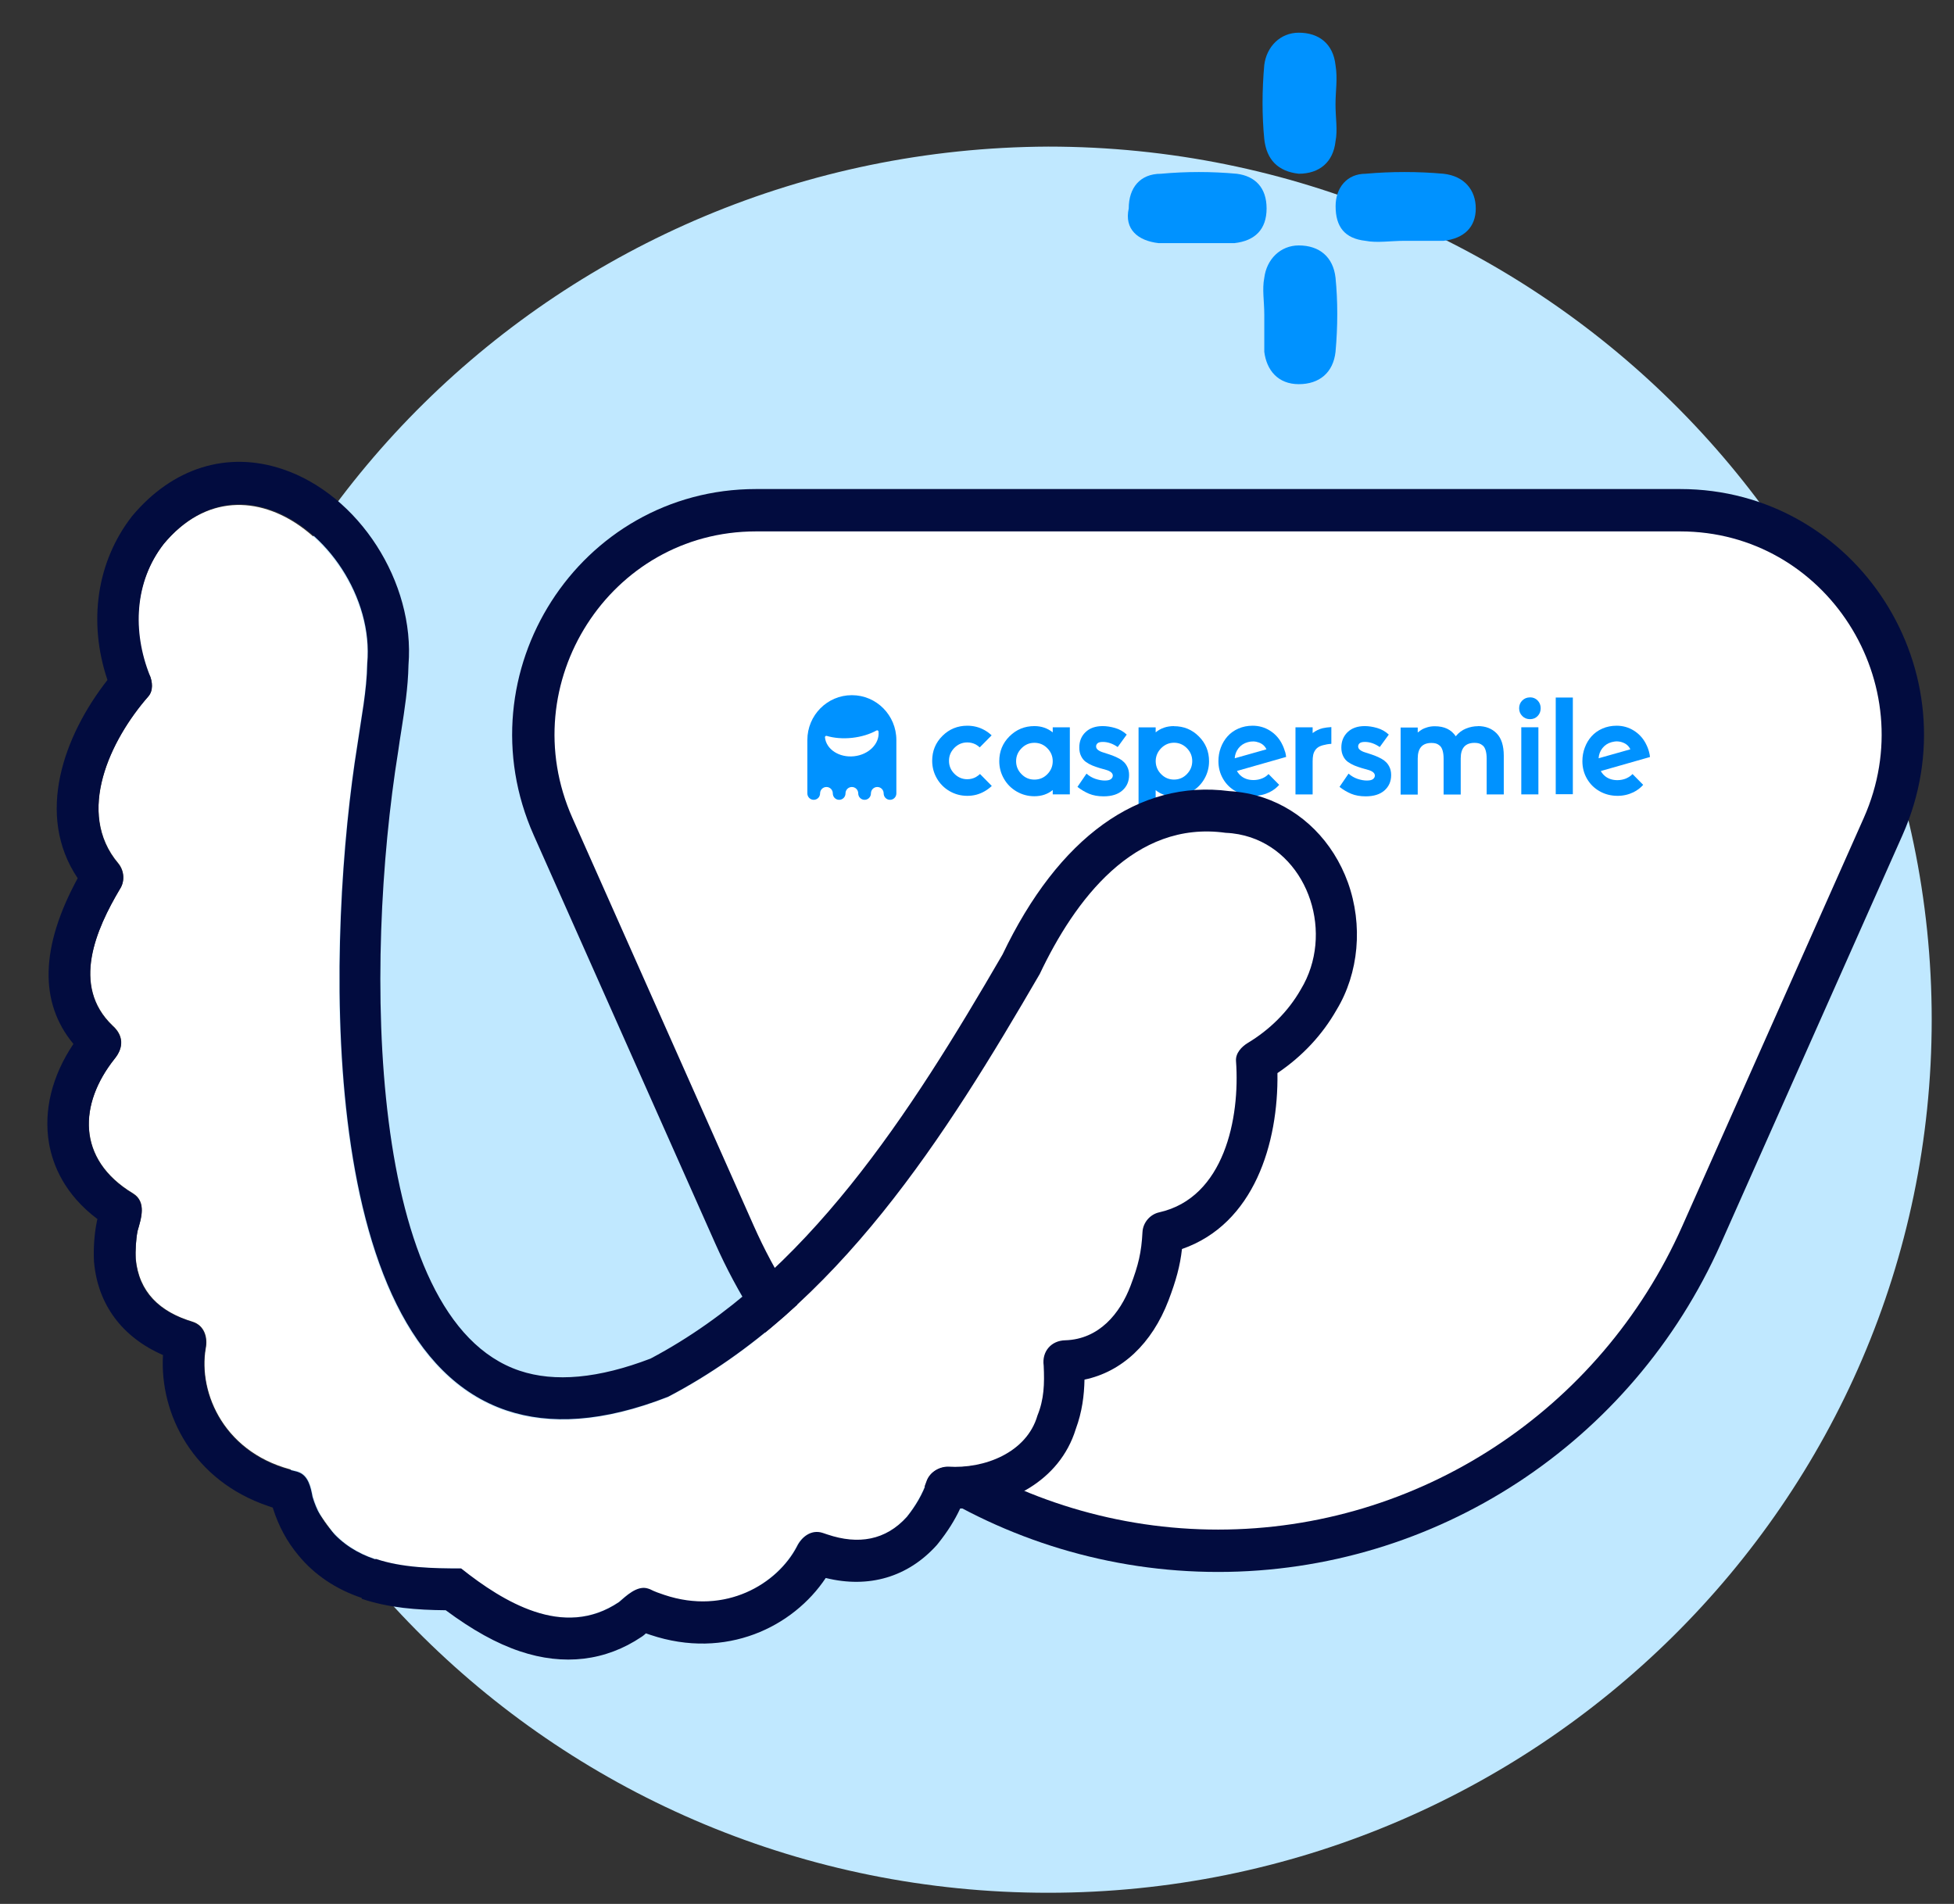 <svg xmlns="http://www.w3.org/2000/svg" fill="none" viewBox="0 0 78 76" height="76" width="78">
<rect x="0" y="0" width="78" height="76" fill="#333333" stroke="none"/>
<g clip-path="url(#clip0_8860_3637)">
<path fill="#C0E8FF" d="M41.841 75.555C61.287 75.555 77.11 59.919 77.11 40.703C77.11 21.487 61.287 5.852 41.841 5.852C22.395 5.939 6.572 21.487 6.572 40.703C6.572 60.007 22.395 75.555 41.841 75.555Z"></path>
<path fill="#0092FF" d="M51.843 6.935C52.669 6.935 53.219 6.473 53.311 5.643C53.402 5.181 53.311 4.72 53.311 4.166C53.311 3.612 53.402 3.151 53.311 2.597C53.219 1.766 52.669 1.305 51.843 1.305C51.109 1.305 50.559 1.858 50.467 2.597C50.376 3.612 50.376 4.627 50.467 5.55C50.559 6.381 51.018 6.842 51.843 6.935Z"></path>
<path fill="#0092FF" d="M50.468 14.043C50.56 14.781 51.019 15.335 51.844 15.335C52.67 15.335 53.22 14.873 53.312 14.043C53.404 13.027 53.404 12.012 53.312 11.089C53.22 10.258 52.67 9.797 51.844 9.797C51.111 9.797 50.56 10.351 50.468 11.089C50.377 11.55 50.468 12.012 50.468 12.566C50.468 13.027 50.468 13.489 50.468 14.043Z"></path>
<path fill="#0092FF" d="M57.625 6.936C56.616 6.844 55.516 6.844 54.507 6.936C53.773 6.936 53.315 7.49 53.315 8.229C53.315 9.059 53.681 9.521 54.507 9.613C54.965 9.705 55.516 9.613 56.066 9.613C56.616 9.613 57.075 9.613 57.625 9.613C58.451 9.521 58.91 9.059 58.91 8.321C58.91 7.582 58.451 7.029 57.625 6.936Z"></path>
<path fill="#0092FF" d="M46.249 9.705C46.708 9.705 47.166 9.705 47.717 9.705C48.267 9.705 48.726 9.705 49.276 9.705C50.102 9.613 50.56 9.152 50.56 8.321C50.56 7.49 50.102 7.029 49.368 6.936C48.359 6.844 47.35 6.844 46.341 6.936C45.515 6.936 45.057 7.49 45.057 8.321C44.873 9.152 45.424 9.613 46.249 9.705Z"></path>
<path stroke-miterlimit="10" stroke-width="1.691" stroke="#020C3F" fill="white" d="M67.923 49.293L75.17 32.996C77.805 27.069 73.508 20.367 67.07 20.367H30.176C23.738 20.367 19.441 27.069 22.078 32.996L29.324 49.293C32.737 56.967 40.292 61.903 48.624 61.903C56.955 61.903 64.511 56.965 67.923 49.293Z"></path>
<path fill="#0092FF" d="M34.092 30.188C33.501 30.251 32.981 29.914 32.931 29.433C32.927 29.395 32.964 29.365 33 29.375C33.287 29.461 33.64 29.493 34.014 29.453C34.389 29.412 34.726 29.305 34.989 29.159C35.022 29.14 35.065 29.163 35.069 29.202C35.119 29.683 34.683 30.125 34.092 30.188ZM34.002 27.75C33.023 27.75 32.228 28.552 32.228 29.54V31.671C32.228 31.812 32.342 31.927 32.482 31.927C32.623 31.927 32.736 31.813 32.736 31.671C32.736 31.529 32.849 31.415 32.99 31.415C33.131 31.415 33.244 31.529 33.244 31.671C33.244 31.813 33.357 31.927 33.497 31.927C33.638 31.927 33.751 31.813 33.751 31.671C33.751 31.529 33.864 31.415 34.005 31.415C34.146 31.415 34.259 31.529 34.259 31.671C34.259 31.813 34.372 31.927 34.513 31.927C34.653 31.927 34.766 31.813 34.766 31.671C34.766 31.529 34.879 31.415 35.02 31.415C35.161 31.415 35.274 31.529 35.274 31.671C35.274 31.813 35.387 31.927 35.528 31.927C35.668 31.927 35.781 31.813 35.781 31.671V29.54C35.781 28.552 34.987 27.75 34.008 27.75"></path>
<path fill="#0092FF" d="M41.809 30.903C41.667 31.049 41.493 31.12 41.291 31.12C41.09 31.12 40.921 31.049 40.777 30.903C40.633 30.757 40.561 30.585 40.561 30.385C40.561 30.185 40.633 30.015 40.777 29.869C40.921 29.723 41.092 29.651 41.291 29.651C41.491 29.651 41.667 29.723 41.809 29.869C41.952 30.015 42.023 30.187 42.023 30.385C42.023 30.583 41.952 30.757 41.809 30.903ZM42.023 29.234C41.816 29.069 41.573 28.984 41.29 28.984C40.9 28.984 40.57 29.121 40.297 29.392C40.024 29.664 39.889 29.994 39.889 30.383C39.889 30.636 39.951 30.869 40.075 31.085C40.198 31.301 40.368 31.471 40.584 31.596C40.8 31.721 41.034 31.784 41.29 31.784C41.577 31.784 41.822 31.701 42.023 31.537V31.71H42.706V29.032H42.023V29.23V29.234Z"></path>
<path fill="#0092FF" d="M44.809 30.366C44.731 30.31 44.644 30.26 44.55 30.218C44.456 30.176 44.362 30.139 44.268 30.11C44.176 30.08 44.089 30.052 44.011 30.027C43.933 30.002 43.87 29.969 43.823 29.93C43.776 29.892 43.754 29.846 43.754 29.794C43.754 29.746 43.773 29.704 43.813 29.669C43.853 29.634 43.922 29.616 44.023 29.616C44.223 29.616 44.421 29.685 44.616 29.82L44.977 29.323C44.844 29.198 44.689 29.111 44.513 29.06C44.338 29.009 44.173 28.984 44.018 28.984C43.729 28.984 43.502 29.063 43.335 29.223C43.166 29.383 43.083 29.588 43.083 29.841C43.083 29.971 43.107 30.085 43.156 30.183C43.204 30.282 43.269 30.359 43.347 30.415C43.425 30.471 43.512 30.518 43.609 30.559C43.705 30.597 43.801 30.631 43.895 30.659C43.988 30.685 44.075 30.71 44.155 30.733C44.235 30.755 44.3 30.785 44.348 30.824C44.397 30.863 44.421 30.908 44.421 30.961C44.421 31.013 44.395 31.063 44.345 31.101C44.294 31.14 44.213 31.157 44.101 31.157C43.99 31.157 43.865 31.136 43.733 31.092C43.602 31.049 43.481 30.978 43.371 30.882L43.01 31.41C43.156 31.526 43.312 31.617 43.476 31.686C43.641 31.754 43.834 31.788 44.054 31.788C44.378 31.788 44.628 31.709 44.805 31.552C44.983 31.394 45.071 31.191 45.071 30.938C45.071 30.812 45.047 30.699 44.996 30.603C44.948 30.504 44.884 30.427 44.805 30.371"></path>
<path fill="#0092FF" d="M55.268 30.366C55.19 30.31 55.103 30.26 55.009 30.218C54.915 30.176 54.821 30.139 54.729 30.11C54.635 30.08 54.55 30.052 54.472 30.027C54.394 30.002 54.331 29.969 54.284 29.93C54.237 29.892 54.215 29.846 54.215 29.794C54.215 29.746 54.234 29.704 54.274 29.669C54.314 29.634 54.383 29.616 54.484 29.616C54.684 29.616 54.882 29.685 55.077 29.82L55.438 29.323C55.304 29.198 55.15 29.111 54.974 29.06C54.799 29.009 54.634 28.984 54.479 28.984C54.19 28.984 53.963 29.063 53.796 29.223C53.629 29.383 53.544 29.588 53.544 29.841C53.544 29.971 53.568 30.085 53.617 30.183C53.665 30.282 53.73 30.359 53.808 30.415C53.886 30.471 53.975 30.518 54.07 30.559C54.166 30.597 54.262 30.631 54.355 30.659C54.449 30.685 54.536 30.71 54.616 30.733C54.696 30.755 54.761 30.785 54.809 30.824C54.858 30.863 54.882 30.908 54.882 30.961C54.882 31.013 54.856 31.063 54.806 31.101C54.755 31.14 54.673 31.157 54.562 31.157C54.451 31.157 54.326 31.136 54.194 31.092C54.063 31.049 53.942 30.978 53.832 30.882L53.471 31.41C53.617 31.526 53.773 31.617 53.937 31.686C54.102 31.754 54.295 31.788 54.515 31.788C54.839 31.788 55.089 31.709 55.266 31.552C55.444 31.394 55.532 31.191 55.532 30.938C55.532 30.812 55.508 30.699 55.458 30.603C55.409 30.504 55.344 30.427 55.266 30.371"></path>
<path fill="#0092FF" d="M47.379 30.901C47.236 31.047 47.064 31.119 46.866 31.119C46.668 31.119 46.501 31.05 46.36 30.912C46.218 30.773 46.143 30.608 46.134 30.415V30.352C46.143 30.162 46.219 29.997 46.36 29.857C46.503 29.718 46.671 29.648 46.866 29.648C47.06 29.648 47.236 29.72 47.379 29.866C47.521 30.011 47.592 30.183 47.592 30.381C47.592 30.58 47.521 30.754 47.379 30.899M46.866 28.984C46.577 28.984 46.334 29.067 46.132 29.234V29.035H45.449V33.139H46.132V31.54C46.332 31.705 46.577 31.788 46.866 31.788C47.12 31.788 47.356 31.724 47.57 31.6C47.785 31.473 47.954 31.303 48.077 31.089C48.201 30.873 48.263 30.64 48.263 30.387C48.263 29.997 48.128 29.667 47.855 29.395C47.584 29.123 47.254 28.988 46.864 28.988"></path>
<path fill="#0092FF" d="M58.994 28.988C58.834 28.988 58.676 29.02 58.519 29.083C58.363 29.146 58.227 29.248 58.111 29.39C57.932 29.123 57.654 28.99 57.275 28.99C57.167 28.99 57.066 29.004 56.974 29.032C56.882 29.06 56.814 29.088 56.771 29.114C56.725 29.142 56.666 29.183 56.593 29.239V29.041H55.91V31.719H56.593V30.278C56.593 29.864 56.776 29.657 57.141 29.657C57.21 29.657 57.269 29.664 57.322 29.679C57.374 29.695 57.424 29.723 57.473 29.765C57.522 29.808 57.56 29.872 57.586 29.96C57.612 30.048 57.626 30.157 57.626 30.287V31.715H58.309V30.274C58.309 29.86 58.493 29.653 58.86 29.653C58.928 29.653 58.989 29.66 59.041 29.676C59.093 29.692 59.143 29.72 59.192 29.762C59.241 29.804 59.279 29.869 59.305 29.957C59.331 30.044 59.345 30.153 59.345 30.283V31.712H60.028V30.167C60.028 29.767 59.934 29.471 59.745 29.276C59.555 29.081 59.305 28.984 58.994 28.984"></path>
<path fill="#0092FF" d="M61.075 27.838C60.952 27.838 60.849 27.88 60.766 27.962C60.682 28.047 60.641 28.148 60.641 28.271C60.641 28.394 60.682 28.498 60.766 28.582C60.849 28.666 60.952 28.708 61.075 28.708C61.199 28.708 61.298 28.666 61.379 28.584C61.461 28.499 61.501 28.396 61.501 28.271C61.501 28.147 61.459 28.043 61.379 27.961C61.298 27.878 61.197 27.836 61.075 27.836"></path>
<path fill="#0092FF" d="M61.41 29.031H60.727V31.71H61.41V29.031Z"></path>
<path fill="#0092FF" d="M62.785 27.844H62.102V31.703H62.785V27.844Z"></path>
<path fill="#0092FF" d="M38.968 31.012C38.861 31.073 38.741 31.105 38.612 31.105C38.414 31.105 38.242 31.033 38.097 30.887C37.953 30.741 37.882 30.57 37.882 30.369C37.882 30.169 37.953 30.001 38.097 29.853C38.242 29.708 38.412 29.636 38.612 29.636C38.735 29.636 38.848 29.664 38.954 29.72C39.012 29.752 39.064 29.79 39.109 29.834L39.584 29.353C39.498 29.272 39.401 29.2 39.293 29.141C39.085 29.025 38.859 28.969 38.612 28.969C38.223 28.969 37.892 29.104 37.619 29.376C37.346 29.648 37.211 29.978 37.211 30.368C37.211 30.62 37.273 30.856 37.397 31.07C37.52 31.286 37.691 31.456 37.906 31.581C38.122 31.705 38.356 31.768 38.612 31.768C38.867 31.768 39.09 31.709 39.302 31.587C39.41 31.526 39.505 31.454 39.59 31.373L39.12 30.896C39.074 30.94 39.024 30.979 38.968 31.01"></path>
<path fill="#0092FF" d="M52.398 29.264V29.032H51.713V31.711H52.398V30.391C52.398 30.293 52.405 30.208 52.419 30.14C52.432 30.071 52.46 30.006 52.502 29.943C52.544 29.882 52.601 29.831 52.676 29.796C52.751 29.761 52.848 29.733 52.971 29.712C53.023 29.703 53.083 29.696 53.145 29.692V29.023C53.011 29.032 52.897 29.046 52.804 29.067C52.658 29.102 52.523 29.167 52.396 29.264"></path>
<path fill="#0092FF" d="M63.813 30.269C63.823 30.117 63.873 29.982 63.966 29.864C64.058 29.748 64.179 29.667 64.331 29.625C64.489 29.58 64.64 29.585 64.783 29.641C64.925 29.695 65.024 29.787 65.08 29.911L63.811 30.269H63.813ZM64.927 31.068C64.81 31.117 64.69 31.142 64.564 31.142C64.372 31.142 64.211 31.091 64.082 30.991C64.006 30.931 63.947 30.861 63.901 30.778L65.865 30.218C65.859 30.15 65.845 30.078 65.824 30.003C65.793 29.885 65.747 29.776 65.692 29.674C65.692 29.674 65.692 29.673 65.692 29.671C65.688 29.664 65.683 29.657 65.68 29.65C65.568 29.448 65.415 29.286 65.217 29.162C65.012 29.034 64.784 28.969 64.531 28.969C64.325 28.969 64.138 29.007 63.964 29.083C63.792 29.158 63.648 29.262 63.531 29.392C63.415 29.522 63.326 29.671 63.262 29.843C63.197 30.015 63.166 30.196 63.166 30.384C63.166 30.64 63.227 30.875 63.35 31.087C63.474 31.3 63.642 31.466 63.858 31.587C64.073 31.709 64.311 31.768 64.572 31.768C64.798 31.768 65.01 31.719 65.207 31.623C65.36 31.547 65.487 31.449 65.593 31.329L65.167 30.898C65.101 30.968 65.022 31.024 64.93 31.064"></path>
<path fill="#0092FF" d="M49.287 30.271C49.297 30.118 49.348 29.983 49.44 29.866C49.532 29.75 49.654 29.669 49.805 29.627C49.963 29.581 50.114 29.587 50.257 29.641C50.399 29.695 50.498 29.787 50.554 29.911L49.287 30.269V30.271ZM51.294 30.003C51.261 29.885 51.218 29.776 51.162 29.674C51.162 29.674 51.162 29.673 51.162 29.671C51.159 29.664 51.154 29.657 51.15 29.65C51.039 29.448 50.886 29.286 50.688 29.162C50.483 29.034 50.255 28.969 50.001 28.969C49.796 28.969 49.608 29.007 49.435 29.083C49.263 29.158 49.118 29.262 49.002 29.392C48.885 29.522 48.797 29.671 48.732 29.843C48.668 30.015 48.637 30.194 48.637 30.384C48.637 30.64 48.698 30.875 48.821 31.087C48.944 31.3 49.113 31.466 49.328 31.587C49.544 31.709 49.782 31.768 50.043 31.768C50.269 31.768 50.481 31.719 50.677 31.623C50.83 31.547 50.957 31.449 51.063 31.329L50.637 30.898C50.571 30.97 50.493 31.024 50.401 31.064C50.285 31.114 50.165 31.138 50.038 31.138C49.846 31.138 49.685 31.087 49.556 30.987C49.48 30.928 49.421 30.857 49.376 30.775L51.34 30.215C51.333 30.146 51.319 30.075 51.298 29.999"></path>
<path fill="white" d="M5.961 26.985C5.266 25.239 5.341 23.248 6.527 21.723C9.9 17.673 15.026 22.277 14.643 26.509C14.624 27.605 14.403 28.68 14.249 29.765C12.83 38.574 12.098 61.471 26.651 55.779C33.427 52.237 37.741 45.349 41.486 38.903C42.878 35.97 45.259 32.759 48.896 33.265C51.924 33.401 53.422 37.022 51.91 39.516C51.4 40.412 50.656 41.135 49.781 41.662C49.547 41.806 49.297 42.063 49.321 42.376C49.486 44.658 48.852 47.834 46.258 48.417C45.894 48.495 45.61 48.821 45.587 49.201C45.546 50.019 45.425 50.518 45.104 51.336C44.68 52.46 43.838 53.479 42.496 53.521C41.934 53.532 41.555 53.968 41.633 54.533C41.668 55.26 41.648 55.875 41.384 56.525C40.955 58.01 39.259 58.66 37.824 58.566C37.464 58.562 37.1 58.78 36.98 59.139C36.803 59.666 36.514 60.143 36.174 60.568C35.283 61.559 34.133 61.689 32.85 61.212C32.382 61.043 31.98 61.342 31.786 61.746C30.945 63.351 28.62 64.693 25.918 63.447C25.468 63.225 24.963 63.724 24.69 63.949C22.536 65.407 20.17 64.027 18.377 62.605C16.53 62.595 14.427 62.546 13.2 61.032C12.891 60.67 12.655 60.263 12.497 59.729C12.421 59.329 12.319 58.837 11.858 58.718C8.972 58.09 7.906 55.61 8.214 53.826C8.303 53.387 8.162 52.906 7.687 52.758C6.376 52.365 5.548 51.571 5.42 50.251C5.397 49.938 5.427 49.467 5.495 49.127C5.64 48.624 5.859 47.971 5.309 47.634C3.033 46.261 3.161 44.041 4.572 42.264C4.965 41.786 4.915 41.312 4.494 40.936C2.827 39.345 3.846 37.073 4.785 35.488C4.996 35.172 4.962 34.751 4.723 34.459C3.005 32.429 4.414 29.514 5.923 27.793C6.13 27.557 6.086 27.203 5.975 26.943"></path>
<path fill="#020C3F" d="M14.971 62.241C14.291 62.013 13.67 61.64 13.18 61.054C12.871 60.692 12.635 60.285 12.476 59.751C12.405 59.375 12.309 58.897 11.901 58.761C11.88 58.754 11.869 58.75 11.848 58.743C11.643 58.697 11.44 58.641 11.252 58.578C8.814 57.76 7.918 55.502 8.197 53.837C8.283 53.408 8.152 52.931 7.702 52.78C7.702 52.78 7.681 52.773 7.671 52.769C7.618 52.752 7.566 52.734 7.514 52.717C6.29 52.306 5.524 51.533 5.414 50.265C5.401 49.956 5.421 49.482 5.489 49.141C5.634 48.639 5.853 47.986 5.302 47.648C3.027 46.276 3.155 44.056 4.566 42.278C4.959 41.8 4.909 41.326 4.488 40.951C2.821 39.36 3.84 37.087 4.779 35.503C4.99 35.187 4.956 34.765 4.716 34.474C2.999 32.444 4.408 29.529 5.917 27.807C6.124 27.572 6.08 27.217 5.98 26.961C5.285 25.215 5.359 23.224 6.546 21.699C7.83 20.16 9.372 19.869 10.753 20.332C13.024 21.094 14.902 23.858 14.661 26.485C14.643 27.581 14.422 28.656 14.267 29.741C13.099 36.97 12.407 53.678 20.223 56.3C21.939 56.876 24.056 56.778 26.67 55.755C33.446 52.213 37.759 45.325 41.505 38.879C42.9 35.935 45.278 32.735 48.925 33.244C49.282 33.258 49.62 33.325 49.924 33.426C52.267 34.213 53.261 37.289 51.928 39.492C51.418 40.388 50.675 41.111 49.8 41.638C49.565 41.782 49.316 42.039 49.339 42.352C49.505 44.635 48.87 47.81 46.276 48.393C45.913 48.471 45.628 48.797 45.606 49.177C45.564 49.995 45.443 50.494 45.133 51.316C44.709 52.44 43.867 53.459 42.525 53.501C41.963 53.511 41.584 53.947 41.662 54.513C41.697 55.24 41.678 55.854 41.413 56.504C40.984 57.99 39.288 58.64 37.853 58.545C37.493 58.542 37.129 58.76 37.008 59.118C36.832 59.645 36.543 60.123 36.203 60.548C35.35 61.493 34.256 61.665 33.032 61.254C32.98 61.237 32.928 61.219 32.865 61.198L32.844 61.191C32.394 61.04 32.001 61.342 31.811 61.736C31.033 63.221 28.968 64.486 26.519 63.665C26.331 63.602 26.132 63.535 25.944 63.437C25.923 63.43 25.891 63.419 25.87 63.412C25.431 63.265 24.971 63.732 24.712 63.95C23.598 64.701 22.435 64.698 21.326 64.326C20.28 63.975 19.273 63.297 18.41 62.609C17.292 62.609 16.066 62.585 15.009 62.23M14.44 63.821C15.518 64.183 16.643 64.267 17.792 64.277C18.864 65.071 19.816 65.601 20.757 65.917C22.505 66.504 24.179 66.303 25.608 65.34C25.639 65.316 25.681 65.295 25.716 65.26L25.783 65.2C25.846 65.221 25.898 65.238 25.961 65.26C28.985 66.274 31.669 64.935 32.962 62.989C34.682 63.414 36.246 62.954 37.396 61.675C37.414 61.657 37.435 61.629 37.456 61.601C37.818 61.148 38.113 60.684 38.328 60.217C40.207 60.133 42.293 59.156 42.944 57.041C43.198 56.353 43.278 55.7 43.291 55.071C44.78 54.761 45.983 53.641 46.646 51.906C46.946 51.115 47.106 50.536 47.182 49.858C50.067 48.856 51.034 45.628 50.993 42.836C52.001 42.154 52.787 41.304 53.354 40.31C54.24 38.849 54.419 36.928 53.804 35.221C53.21 33.591 51.982 32.358 50.433 31.839C49.993 31.691 49.533 31.607 49.065 31.579C45.462 31.109 42.254 33.421 40.02 38.1C36.324 44.468 32.183 50.946 25.97 54.231C23.899 55.025 22.145 55.187 20.743 54.716C14.632 52.666 14.529 38.469 15.894 29.994C15.934 29.702 15.976 29.435 16.019 29.168C16.149 28.332 16.288 27.465 16.306 26.544C16.574 23.246 14.325 19.748 11.28 18.727C9.072 17.986 6.886 18.671 5.272 20.603C3.861 22.416 3.509 24.819 4.289 27.144C2.558 29.353 1.392 32.514 3.101 35.057C1.612 37.794 1.554 40.013 2.931 41.671C2.07 42.953 1.732 44.34 1.958 45.647C2.111 46.508 2.571 47.67 3.891 48.664C3.877 48.706 3.866 48.738 3.862 48.783C3.766 49.243 3.725 49.851 3.751 50.329C3.744 50.35 3.751 50.364 3.755 50.388C3.908 52.081 4.881 53.381 6.506 54.09C6.367 56.447 7.708 59.112 10.722 60.123C10.774 60.141 10.837 60.162 10.889 60.18C10.886 60.19 10.903 60.208 10.899 60.218C11.127 60.928 11.456 61.542 11.922 62.097C12.551 62.859 13.405 63.439 14.441 63.786L14.44 63.821Z"></path>
</g>
<defs>
<clipPath id="clip0_8860_3637">
<rect transform="translate(0.828 0.555)" fill="white" height="75" width="77"></rect>
</clipPath>
</defs>
</svg>
